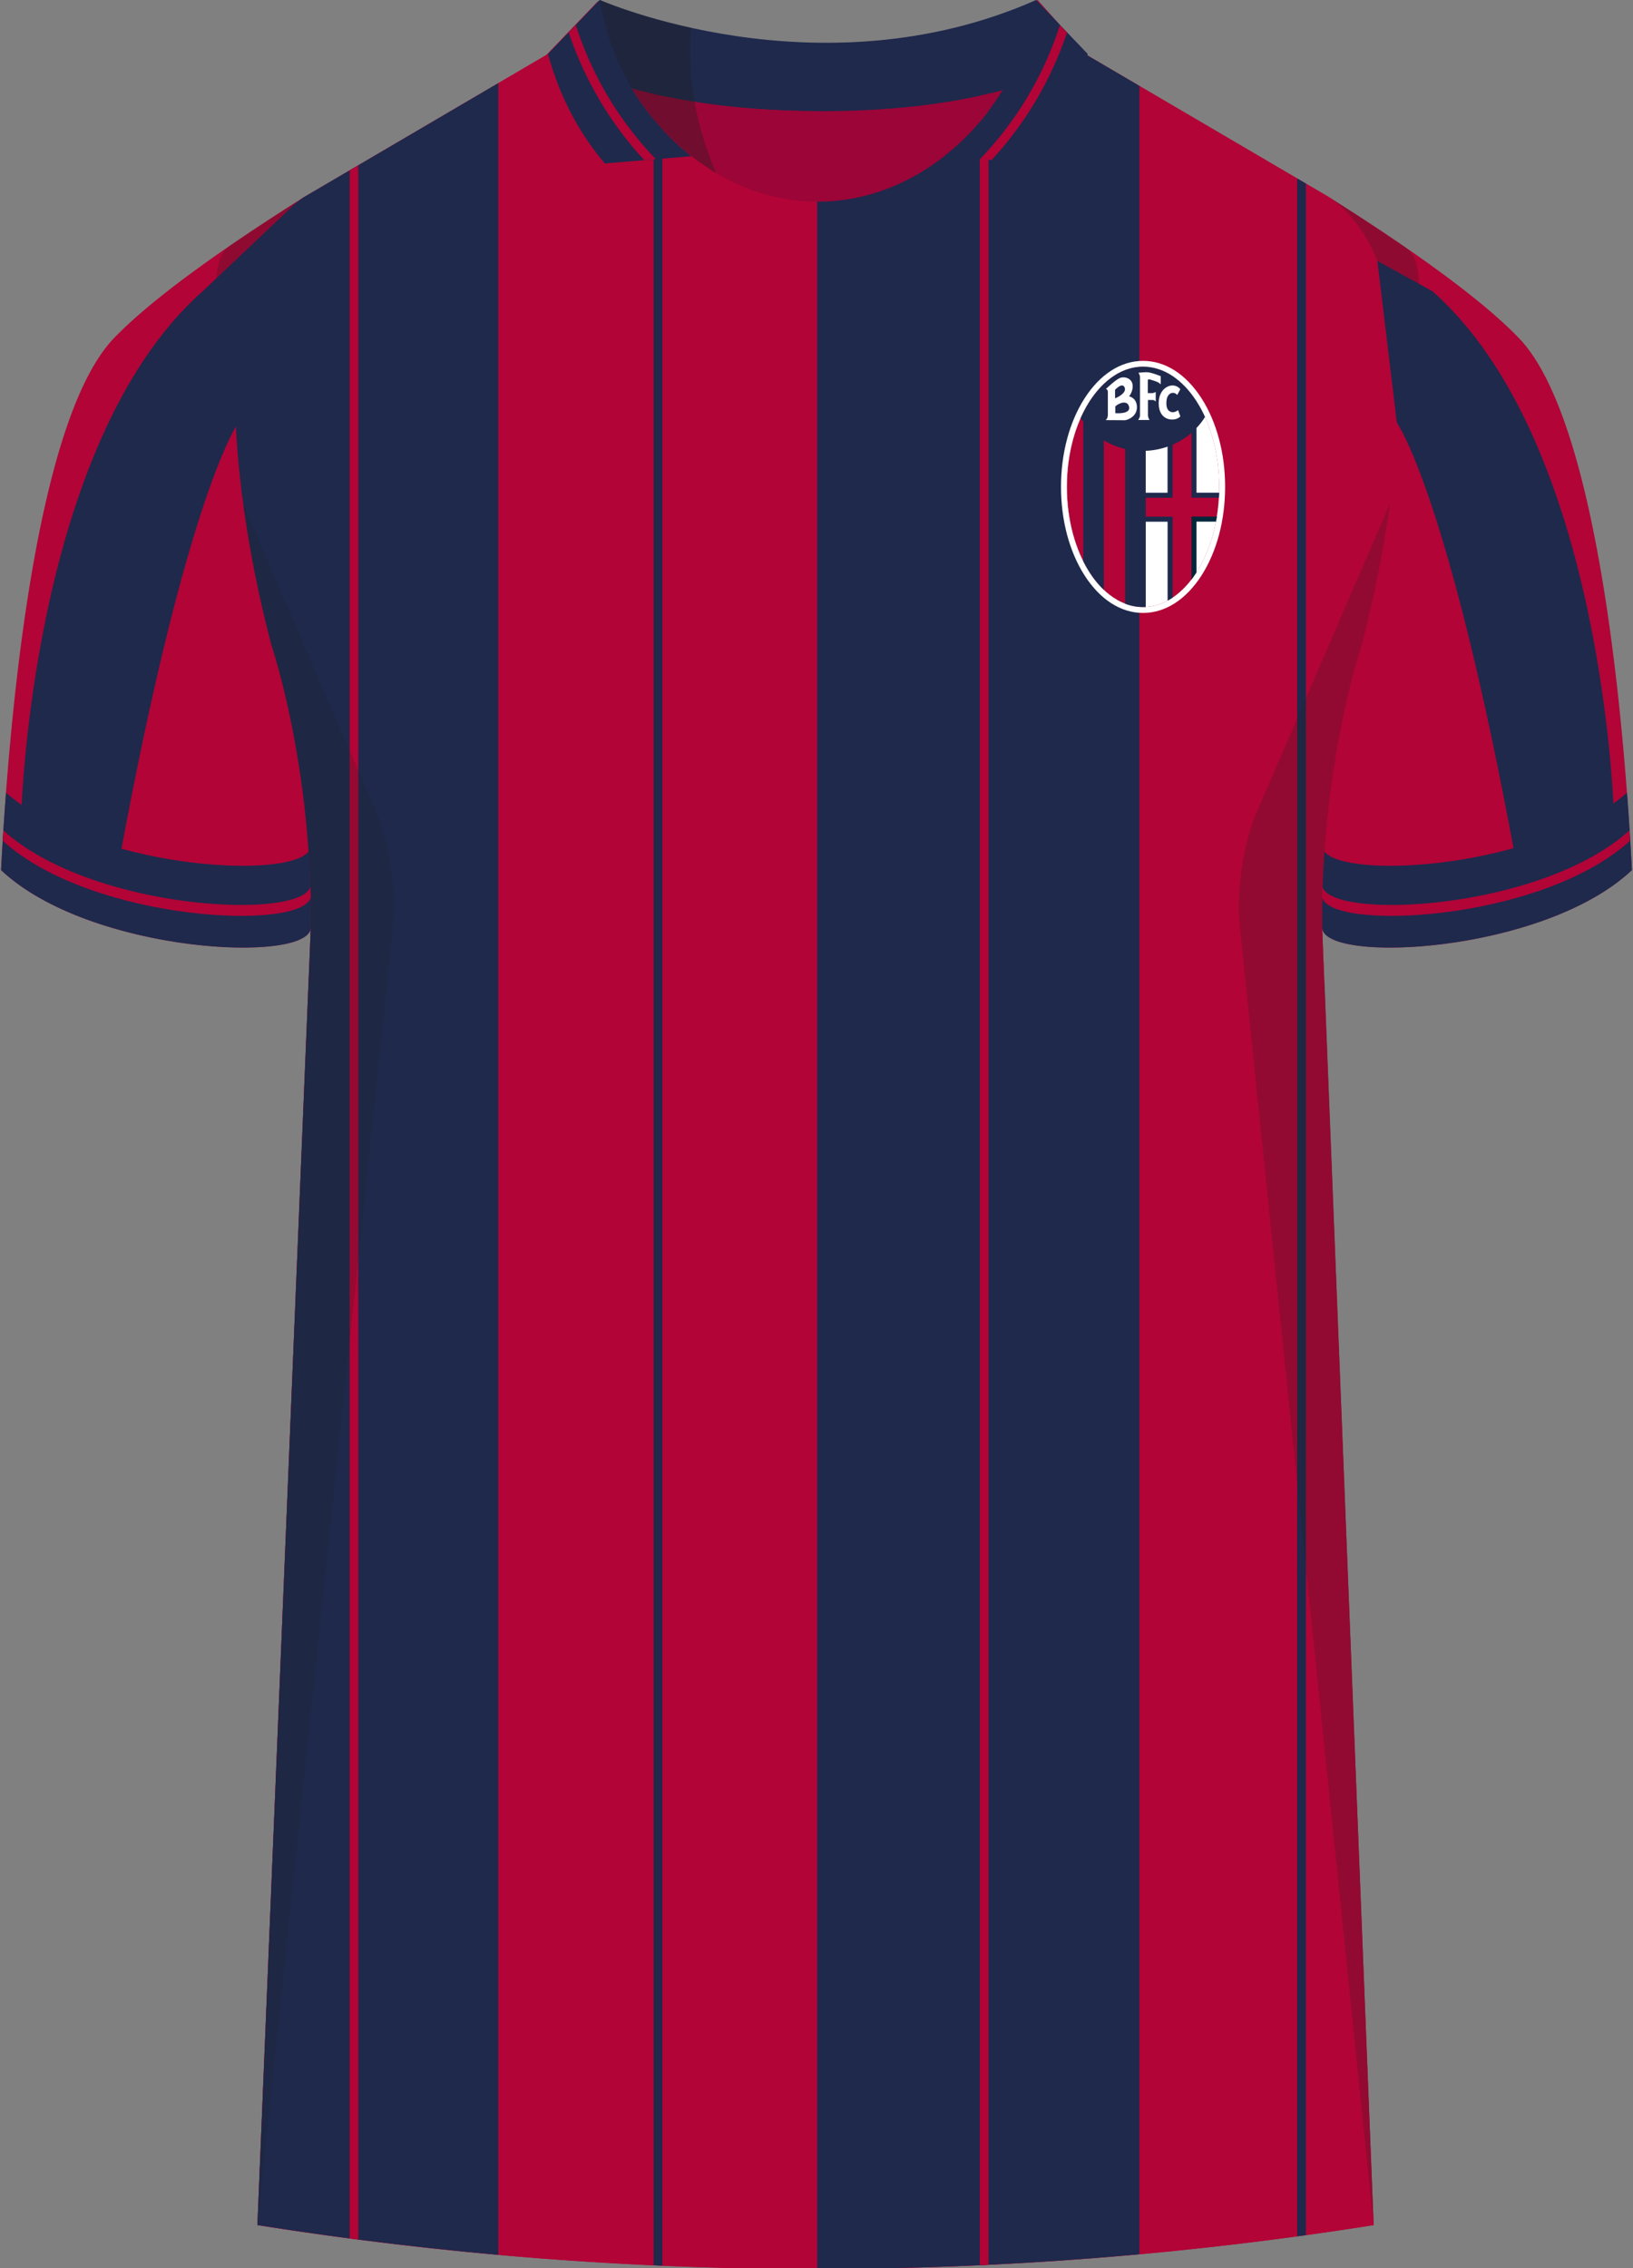 <svg xmlns="http://www.w3.org/2000/svg" viewBox="0 0 360 500"><rect x="0" y="0" width="360" height="500" fill="#808080" stroke="none"/><defs><clipPath id="clippath-2"><path id="Body-3" d="m239.57 12.13 53.58 31.43c29.13 20.49 6.91 98.93 6.91 98.93s-8.95 26.4-8.59 61.93l11.35 286.08a786.54 786.54 0 0 1-246.07 0l11.77-286.08c.37-35.53-8.59-61.93-8.59-61.93s-22.22-78.45 6.91-98.93l54.21-31.8 118.52.37Z" class="cls-1" data-name="Body"/></clipPath><clipPath id="clippath-6"><path d="M120.82 11.93c2.63 9.54 6.98 17.57 12.53 24.1l19.02-1.62c-10.6-8.33-18.11-20.95-20.12-34.41l-11.43 11.93Z" class="cls-1"/></clipPath><clipPath id="clippath-7"><path d="M239.79 11.93c-2.63 9.54-6.98 17.57-12.53 24.1l-19.02-1.62c10.6-8.33 18.11-20.95 20.12-34.41l11.43 11.93Z" class="cls-1"/></clipPath><style>.cls-1{fill:none}.cls-1,.cls-10,.cls-2,.cls-3,.cls-4,.cls-5,.cls-6,.cls-7,.cls-8,.cls-9{stroke-width:0}.cls-2{opacity:.39}.cls-2,.cls-3,.cls-4,.cls-5{fill:#231f20}.cls-3{opacity:.47}.cls-4{opacity:.34}.cls-11{clip-path:url(#clippath-2)}.cls-12{clip-path:url(#clippath-7)}.cls-13{clip-path:url(#clippath-6)}.cls-5{opacity:.5}.cls-14{isolation:isolate}.cls-15{mix-blend-mode:multiply;opacity:.48}.cls-6{fill:#1e294c}.cls-7{fill:#b20436}.cls-8{fill:#9b0537}.cls-9{fill:#fff}.cls-10{fill:#00263a}</style></defs><g class="cls-14"><g id="Laag_1" data-name="Laag 1"><g><g><path id="Jersey_Color" d="M293.15 43.57c16.69 10.52 32.92 21.85 41.68 30.94 18.05 18.72 23.45 88.61 24.92 117.3-19.56 18.44-68.2 20.76-68.28 12.63l11.35 286.08a786.54 786.54 0 0 1-246.07 0l11.77-286.08c-.08 8.13-48.73 5.8-68.28-12.63 1.47-28.68 6.87-98.58 24.92-117.3 8.76-9.09 24.99-20.42 41.68-30.94l53.58-31.43L131.81.28S180.8 21.23 228.75 0l10.82 12.13 53.58 31.43Z" class="cls-7" data-name="Jersey Color"/><g id="Body"><g><path id="Body-2" d="m239.57 12.13 53.58 31.43c29.13 20.49 6.91 98.93 6.91 98.93s-8.95 26.4-8.59 61.93l11.35 286.08a786.54 786.54 0 0 1-246.07 0l11.77-286.08c.37-35.53-8.59-61.93-8.59-61.93s-22.22-78.45 6.91-98.93l54.21-31.8 118.52.37Z" class="cls-7" data-name="Body"/><g class="cls-11"><path d="M180.16-5.61h71.02V505.8h-71.02zM285.97-5.61h1.92V505.8h-1.92z" class="cls-6"/><path d="M216-5.61h1.92V505.8H216z" class="cls-7"/><path d="M38.83-5.61h71.02V505.8H38.83z" class="cls-6"/><path d="M77.08-5.61H79V505.8h-1.92z" class="cls-7"/><path d="M144.1-5.61h1.92V505.8h-1.92z" class="cls-6"/></g></g></g><g id="Cuffs"><path d="M.24 191.8c.24-4.71.59-10.52 1.08-17.04 19.01 16.51 61.66 19.33 66.71 12.96.36 5.27.55 10.87.49 16.72-.08 8.13-48.73 5.8-68.28-12.63ZM359.76 191.8c-.24-4.71-.59-10.52-1.08-17.04-19.01 16.51-61.66 19.33-66.71 12.96-.36 5.27-.55 10.87-.49 16.72.08 8.13 48.73 5.8 68.28-12.63Z" class="cls-6"/></g><g id="Shading" class="cls-15"><path d="M67.92 217.86c3.28-42.1-8-75.35-8-75.35S56 128.67 53.61 111.1l29.42 68.13c2.77 6.4 4.43 17.31 3.71 24.24L56.76 490.51l11.17-272.66Z" class="cls-2"/><path d="M292.08 217.86c-3.28-42.1 8-75.35 8-75.35s3.92-13.84 6.31-31.41l-29.42 68.13c-2.77 6.4-4.43 17.31-3.71 24.24l29.57 287.04-10.75-272.66Z" class="cls-3"/><path d="M50.67 54.18c5.17-3.55 10.65-7.13 16.17-10.62-10.67 7.5-14.45 22.78-14.95 39.13 0 0-8.61-23.09-1.22-28.52ZM309.86 54.54a537.69 537.69 0 0 0-16.71-10.98c10.67 7.5 14.61 22.78 15.12 39.13 0 0 8.98-22.73 1.59-28.16Z" class="cls-5"/></g><path d="M4.66 180.09S6.7 97.72 44.71 64.18l18.4-17.4-10.58 46.39s-11.36 15.55-26.24 96.58l-14.49-4.13-3.61-1.3-3.52-4.23ZM355.81 180.09s-2.04-82.37-40.05-115.91l-12.11-6.66 4.29 35.66s11.36 15.55 26.24 96.58l14.49-4.13 3.61-1.3 3.52-4.23Z" class="cls-6"/><g><path d="M235.2 107.33c0-14.61 7.53-26.49 16.79-26.49s16.79 11.88 16.79 26.49-7.53 26.49-16.79 26.49-16.79-11.88-16.79-26.49" class="cls-9"/><path d="M269.13 109.31h-6.01V94.15h-4.9v15.16h-6.23V80.84c-9.26 0-16.79 11.88-16.79 26.49s7.53 26.49 16.79 26.49v-19.6h6.23v18.67l4.9-4.62v-14.05h6.01v-4.9Z" class="cls-7"/><path d="M239.11 87.79c-3.36 5.23-5.21 12.17-5.21 19.54s1.85 14.31 5.21 19.54c3.42 5.32 7.99 8.25 12.88 8.25s9.46-2.93 12.88-8.25c3.36-5.23 5.21-12.17 5.21-19.54s-1.85-14.31-5.21-19.54c-3.42-5.32-7.99-8.24-12.88-8.24s-9.46 2.93-12.88 8.24m-3.92 19.54c0-14.61 7.53-26.49 16.79-26.49s16.79 11.88 16.79 26.49-7.53 26.49-16.79 26.49-16.79-11.88-16.79-26.49" class="cls-9"/><path d="M262.66 127.77c.38-.5.75-1.03 1.11-1.58v-11.2h4.3c.07-.37.14-.74.2-1.11h-5.61v13.88Z" class="cls-10"/><path d="M263.77 108.62V94.35c.71-.75 1.34-1.56 1.88-2.43-3.05-6.71-8.03-11.08-13.65-11.08s-10.72 4.49-13.76 11.33c.18.28.38.56.58.83v30.72c1.25 2.51 2.79 4.65 4.53 6.3V97.07c1.43.86 3.02 1.51 4.71 1.9v34.12c1.26.48 2.58.74 3.94.74.2 0 .39 0 .59-.02v-18.8h4.81v17.41c.38-.2.75-.42 1.11-.67v-17.86h-5.92v-4.16h5.92v-11.7c1.53-.66 2.93-1.55 4.16-2.62v14.31h6.06c.02-.37.04-.74.05-1.11h-5Zm-6.38 0h-4.81v-9.24c1.68-.07 3.3-.39 4.81-.92v10.16Z" class="cls-6"/><path d="M250.92 92.58h2.5s-.35-.45-.35-1.09v-3.31h1.03c.48 0 .68.38.68.38v-2.15s-.48.25-.73.25h-1.01v-2.7c0-.23.05-.45.48-.3.43.15 1.82.45 2.37 1.06v-1.79s-2.12-.88-3.08-.88-1.84.13-1.84.13.35.48.35.98v8.48c0 .33-.4.93-.4.93M260.2 85.82l-.68 1.26s-.35-.48-.93-.48-1.46.43-1.46 2.3 1.11 1.97 1.44 1.97.81-.18 1.14-.45l.5 1.36s-.53.71-1.82.71-2.95-.83-2.95-3.61 1.82-3.91 3.03-3.91 1.74.86 1.74.86M248.92 87.36s.96-1.14.76-2.57c-.2-1.44-1.84-1.89-2.85-1.44-1.01.45-3.05 2.42-3.05 2.42.28-.03.45.28.45.68v4.95c0 .91-.48 1.21-.48 1.21s3.68.03 4.19.03 2.7-.73 2.7-2.85-1.72-2.42-1.72-2.42m-3.1-1.44s1.62-1.79 2.12-.48-2.04 2.35-2.12 2.35v-1.87Zm.05 5.15v-1.49c.73-.71 2.7-1.54 3.05.13s-3.05 1.36-3.05 1.36" class="cls-9"/></g><path d="M291.52 195.43c1.92 7.5 48.15 5.32 67.71-12.38l.1 2.3c-19.76 18-67.11 20.08-67.92 12.18.1-.7.1-1.4.1-2.1ZM68.43 195.43c-1.92 7.5-48.15 5.32-67.71-12.38l-.1 2.3c19.76 18 67.11 20.08 67.92 12.18-.1-.7-.1-1.4-.1-2.1Z" class="cls-7"/></g><g><path d="M228.42 0c-47.95 21.23-96.19 0-96.19 0l-11.4 11.93s17.44 12.57 60.3 12.58c41.56-.02 57.7-11.83 58.66-12.58L228.43 0Z" class="cls-6"/><path d="M180.29 44.46c-17.16 0-32.32-10.49-40.97-24.93 9.66 2.65 23.39 4.98 41.81 4.98 17.62 0 30.67-2.14 39.93-4.64-8.69 14.27-23.74 24.59-40.77 24.59Z" class="cls-8"/></g><path d="M132.23 0c2 .81 4.1 1.59 6.31 2.34 4.86 1.65 9.48 2.88 13.76 3.79-.2 2.68-.26 5.61-.07 8.75.56 9.63 3.15 17.56 5.66 23.28-4.26-2.59-11.96-8.06-18.04-17.79-5.04-8.06-6.87-15.7-7.62-20.37Z" class="cls-4"/><path d="m152.4 34.44-19.06 1.59c-5.55-6.53-9.91-14.56-12.54-24.1L132.23 0c2.01 13.47 9.54 26.11 20.17 34.44Z" class="cls-6"/><g class="cls-13"><path d="M145.19 38.53a77.986 77.986 0 0 1-13.63-17.54A78.335 78.335 0 0 1 124.5 4.4l1.92-.57a76.032 76.032 0 0 0 6.87 16.16 76.627 76.627 0 0 0 13.28 17.09l-1.39 1.44Z" class="cls-7"/></g><path d="M239.79 11.93c-2.63 9.54-6.98 17.57-12.53 24.1l-19.02-1.62c10.6-8.33 18.11-20.95 20.12-34.41l11.43 11.93Z" class="cls-6"/><g class="cls-12"><path d="m215.42 38.53-1.39-1.44c5.23-5.05 9.7-10.8 13.28-17.09a76.25 76.25 0 0 0 6.87-16.16l1.92.57A78.82 78.82 0 0 1 229.05 21a78.274 78.274 0 0 1-13.63 17.54Z" class="cls-7"/></g></g></g></g></svg>